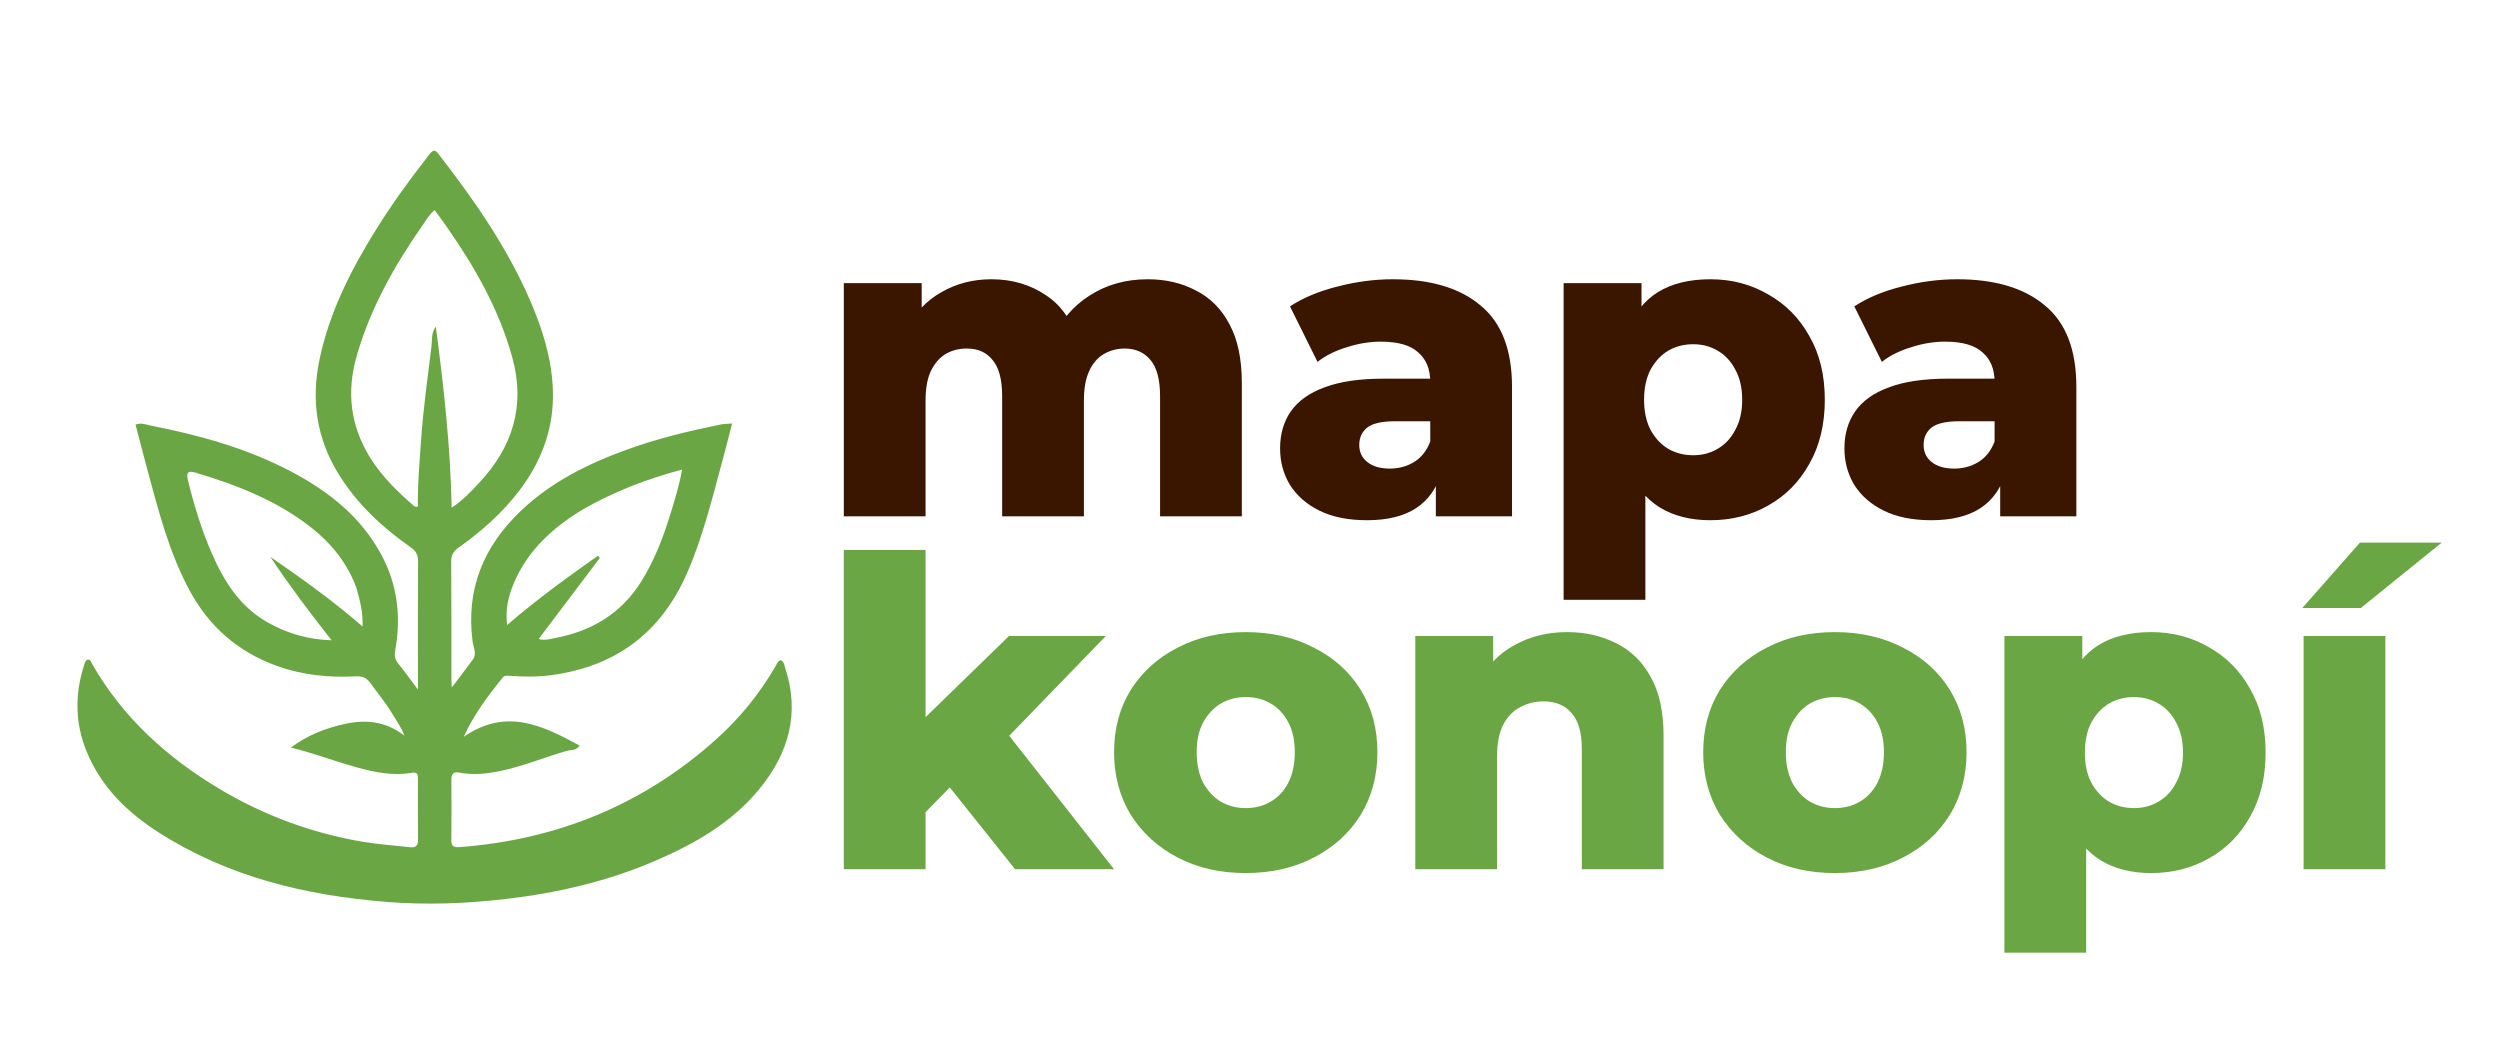 <svg width="581" height="246" viewBox="0 0 581 246" fill="none" xmlns="http://www.w3.org/2000/svg">
<path d="M102.304 36.299C110.43 46.816 117.89 57.592 123.159 69.738C126.075 76.463 128.264 83.404 128.495 90.763C128.765 99.352 125.971 107.037 120.798 113.877C116.815 119.141 111.934 123.455 106.587 127.256C105.398 128.101 104.849 128.977 104.861 130.49C104.933 139.663 104.899 148.837 104.905 158.01C104.905 158.494 104.947 158.978 104.985 159.802C106.75 157.461 108.332 155.396 109.875 153.302C110.887 151.929 110.012 150.447 109.836 149.112C108.23 136.916 112.393 126.912 121.155 118.62C128.13 112.019 136.53 107.828 145.447 104.574C152.65 101.945 160.086 100.159 167.589 98.636C168.308 98.49 169.061 98.511 170.145 98.428C169.337 101.534 168.615 104.415 167.836 107.281C165.451 116.053 163.311 124.895 159.636 133.27C153.559 147.119 143.034 154.915 128.093 156.907C124.833 157.342 121.586 157.291 118.331 157.048C117.724 157.002 117.211 156.978 116.806 157.483C113.46 161.641 110.227 165.874 107.751 171.249C117.609 164.423 126.062 168.575 134.698 173.272C133.843 174.526 132.76 174.22 131.923 174.452C126.665 175.91 121.625 178.083 116.259 179.183C113.103 179.829 109.943 180.174 106.744 179.557C105.439 179.306 104.891 179.81 104.9 181.147C104.93 185.859 104.943 190.572 104.888 195.284C104.871 196.707 105.536 196.965 106.757 196.873C129.479 195.162 149.509 187.03 166.516 171.747C172.019 166.803 176.622 161.097 180.322 154.676C180.599 154.195 180.776 153.628 181.425 153.416C182.238 153.752 182.265 154.598 182.483 155.261C185.923 165.704 183.32 174.949 176.611 183.209C170.139 191.175 161.457 196.103 152.208 200.081C141.125 204.848 129.5 207.53 117.528 208.928C108.329 210.002 99.132 210.343 89.911 209.61C71.047 208.111 53.007 203.786 36.848 193.446C29.524 188.759 23.462 182.841 20.105 174.585C17.417 167.974 17.378 161.278 19.562 154.532C19.712 154.069 19.81 153.543 20.355 153.288C21.002 153.24 21.132 153.804 21.366 154.215C28.488 166.726 38.77 176.023 50.996 183.333C61.341 189.518 72.468 193.629 84.344 195.633C87.981 196.247 91.683 196.482 95.353 196.899C96.663 197.048 97.154 196.466 97.144 195.171C97.105 190.459 97.124 185.747 97.124 181.034C97.123 180.147 97.073 179.351 95.805 179.577C91.36 180.372 87.065 179.478 82.816 178.309C77.754 176.916 72.849 174.992 67.605 173.741C71.403 170.874 75.673 169.209 80.265 168.218C85.087 167.178 89.606 167.623 93.972 170.949C93.214 168.923 92.136 167.503 91.235 165.996C89.685 163.402 87.776 161.062 85.986 158.635C85.152 157.505 84.171 157.113 82.77 157.186C76.454 157.512 70.277 156.911 64.254 154.724C55.27 151.462 48.604 145.631 44.085 137.268C39.264 128.346 36.809 118.594 34.182 108.905C33.267 105.528 32.406 102.136 31.504 98.69C32.867 98.148 33.993 98.709 35.105 98.927C46.347 101.127 57.336 104.17 67.535 109.521C76.299 114.119 83.896 120.066 88.677 129.021C92.402 135.999 93.238 143.408 91.854 151.112C91.635 152.326 91.754 153.248 92.561 154.228C94.062 156.049 95.421 157.986 97.125 160.256C97.125 158.831 97.125 157.851 97.125 156.871C97.126 148.075 97.093 139.278 97.16 130.482C97.171 128.987 96.677 128.051 95.473 127.21C88.875 122.603 83.066 117.198 78.769 110.306C73.557 101.946 72.246 92.939 74.287 83.371C76.6 72.526 81.514 62.81 87.314 53.492C90.967 47.621 94.995 42.008 99.266 36.571C99.725 35.987 100.087 35.291 100.834 35C101.576 35.087 101.798 35.756 102.304 36.299ZM96.332 117.696C97.47 118.104 97.088 117.139 97.09 116.749C97.108 111.98 97.508 107.236 97.839 102.483C98.357 95.046 99.397 87.672 100.298 80.282C100.454 79.004 100.149 77.549 101.283 75.886C103.156 90.101 104.683 103.84 104.967 117.994C107.582 116.263 109.492 114.204 111.396 112.166C119.163 103.854 122.146 94.277 119.058 83.07C115.979 71.892 110.332 62.022 103.752 52.614C102.867 51.348 101.944 50.109 101.007 48.815C99.694 49.887 99.027 51.191 98.209 52.36C91.664 61.714 86.119 71.567 82.923 82.63C80.488 91.058 81.398 98.961 86.068 106.429C88.767 110.745 92.337 114.247 96.332 117.696ZM82.832 136.63C80.716 130.853 77.006 126.258 72.213 122.51C64.259 116.289 55.031 112.718 45.484 109.852C43.653 109.303 43.236 109.799 43.708 111.733C45.123 117.533 46.883 123.23 49.268 128.703C52.125 135.258 55.881 141.134 62.375 144.745C66.859 147.239 71.633 148.641 77.063 148.802C71.967 142.347 67.216 136.029 62.813 129.399C70.124 134.44 77.315 139.567 84.268 145.604C84.341 142.337 83.713 139.613 82.832 136.63ZM135.077 118.613C134.547 118.95 134.013 119.28 133.488 119.625C127.269 123.71 122.188 128.808 119.302 135.804C118.108 138.7 117.422 141.707 117.859 145.255C124.74 139.316 131.821 134.202 138.956 129.163C139.106 129.327 139.256 129.492 139.406 129.656C134.677 135.922 129.949 142.188 125.194 148.488C126.607 148.94 127.827 148.499 129.038 148.27C137.443 146.685 144.26 142.664 148.926 135.302C152.117 130.267 154.182 124.758 155.919 119.105C156.902 115.906 157.893 112.703 158.513 109.125C150.213 111.347 142.518 114.295 135.077 118.613Z" fill="#6AA644"/>
<g filter="url(#filter0_i_22_2)">
<path d="M266.7 62.9C270.9 62.9 274.633 63.767 277.9 65.5C281.233 67.167 283.833 69.767 285.7 73.3C287.633 76.833 288.6 81.4 288.6 87V118H269.6V90.1C269.6 86.233 268.867 83.433 267.4 81.7C265.933 79.9 263.933 79 261.4 79C259.6 79 257.967 79.433 256.5 80.3C255.033 81.167 253.9 82.5 253.1 84.3C252.3 86.033 251.9 88.3 251.9 91.1V118H232.9V90.1C232.9 86.233 232.167 83.433 230.7 81.7C229.3 79.9 227.3 79 224.7 79C222.833 79 221.167 79.433 219.7 80.3C218.3 81.167 217.167 82.5 216.3 84.3C215.5 86.033 215.1 88.3 215.1 91.1V118H196.1V63.8H214.2V78.9L210.6 74.6C212.6 70.733 215.333 67.833 218.8 65.9C222.267 63.9 226.133 62.9 230.4 62.9C235.267 62.9 239.533 64.167 243.2 66.7C246.933 69.167 249.433 73.033 250.7 78.3L244.5 77C246.433 72.6 249.333 69.167 253.2 66.7C257.133 64.167 261.633 62.9 266.7 62.9ZM333.692 118V107.9L332.392 105.4V86.8C332.392 83.8 331.459 81.5 329.592 79.9C327.792 78.233 324.892 77.4 320.892 77.4C318.292 77.4 315.659 77.833 312.992 78.7C310.326 79.5 308.059 80.633 306.192 82.1L299.792 69.2C302.859 67.2 306.526 65.667 310.792 64.6C315.126 63.467 319.426 62.9 323.692 62.9C332.492 62.9 339.292 64.933 344.092 69C348.959 73 351.392 79.3 351.392 87.9V118H333.692ZM317.692 118.9C313.359 118.9 309.692 118.167 306.692 116.7C303.692 115.233 301.392 113.233 299.792 110.7C298.259 108.167 297.492 105.333 297.492 102.2C297.492 98.867 298.326 96 299.992 93.6C301.726 91.133 304.359 89.267 307.892 88C311.426 86.667 315.992 86 321.592 86H334.392V95.9H324.192C321.126 95.9 318.959 96.4 317.692 97.4C316.492 98.4 315.892 99.733 315.892 101.4C315.892 103.067 316.526 104.4 317.792 105.4C319.059 106.4 320.792 106.9 322.992 106.9C325.059 106.9 326.926 106.4 328.592 105.4C330.326 104.333 331.592 102.733 332.392 100.6L334.992 107.6C333.992 111.333 332.026 114.167 329.092 116.1C326.226 117.967 322.426 118.9 317.692 118.9ZM397.485 118.9C392.885 118.9 388.952 117.9 385.685 115.9C382.418 113.833 379.918 110.767 378.185 106.7C376.518 102.567 375.685 97.3 375.685 90.9C375.685 84.433 376.485 79.167 378.085 75.1C379.685 70.967 382.085 67.9 385.285 65.9C388.552 63.9 392.618 62.9 397.485 62.9C402.418 62.9 406.885 64.067 410.885 66.4C414.952 68.667 418.152 71.9 420.485 76.1C422.885 80.233 424.085 85.167 424.085 90.9C424.085 96.633 422.885 101.6 420.485 105.8C418.152 110 414.952 113.233 410.885 115.5C406.885 117.767 402.418 118.9 397.485 118.9ZM363.385 137.4V63.8H381.485V73L381.385 90.9L382.385 108.9V137.4H363.385ZM393.485 103.8C395.618 103.8 397.518 103.3 399.185 102.3C400.918 101.3 402.285 99.833 403.285 97.9C404.352 95.967 404.885 93.633 404.885 90.9C404.885 88.167 404.352 85.833 403.285 83.9C402.285 81.967 400.918 80.5 399.185 79.5C397.518 78.5 395.618 78 393.485 78C391.352 78 389.418 78.5 387.685 79.5C386.018 80.5 384.652 81.967 383.585 83.9C382.585 85.833 382.085 88.167 382.085 90.9C382.085 93.633 382.585 95.967 383.585 97.9C384.652 99.833 386.018 101.3 387.685 102.3C389.418 103.3 391.352 103.8 393.485 103.8ZM464.845 118V107.9L463.545 105.4V86.8C463.545 83.8 462.611 81.5 460.745 79.9C458.945 78.233 456.045 77.4 452.045 77.4C449.445 77.4 446.811 77.833 444.145 78.7C441.478 79.5 439.211 80.633 437.345 82.1L430.945 69.2C434.011 67.2 437.678 65.667 441.945 64.6C446.278 63.467 450.578 62.9 454.845 62.9C463.645 62.9 470.445 64.933 475.245 69C480.111 73 482.545 79.3 482.545 87.9V118H464.845ZM448.845 118.9C444.511 118.9 440.845 118.167 437.845 116.7C434.845 115.233 432.545 113.233 430.945 110.7C429.411 108.167 428.645 105.333 428.645 102.2C428.645 98.867 429.478 96 431.145 93.6C432.878 91.133 435.511 89.267 439.045 88C442.578 86.667 447.145 86 452.745 86H465.545V95.9H455.345C452.278 95.9 450.111 96.4 448.845 97.4C447.645 98.4 447.045 99.733 447.045 101.4C447.045 103.067 447.678 104.4 448.945 105.4C450.211 106.4 451.945 106.9 454.145 106.9C456.211 106.9 458.078 106.4 459.745 105.4C461.478 104.333 462.745 102.733 463.545 100.6L466.145 107.6C465.145 111.333 463.178 114.167 460.245 116.1C457.378 117.967 453.578 118.9 448.845 118.9Z" fill="#3A1500"/>
<path d="M211.9 190L212.4 167.3L234.5 145.8H257L232.5 171.1L222.8 178.9L211.9 190ZM196.1 200V125.8H215.1V200H196.1ZM235.9 200L219.3 179.2L231.1 164.6L258.9 200H235.9ZM289.511 200.9C283.578 200.9 278.311 199.7 273.711 197.3C269.111 194.9 265.478 191.6 262.811 187.4C260.211 183.133 258.911 178.267 258.911 172.8C258.911 167.333 260.211 162.5 262.811 158.3C265.478 154.1 269.111 150.833 273.711 148.5C278.311 146.1 283.578 144.9 289.511 144.9C295.444 144.9 300.711 146.1 305.311 148.5C309.978 150.833 313.611 154.1 316.211 158.3C318.811 162.5 320.111 167.333 320.111 172.8C320.111 178.267 318.811 183.133 316.211 187.4C313.611 191.6 309.978 194.9 305.311 197.3C300.711 199.7 295.444 200.9 289.511 200.9ZM289.511 185.8C291.711 185.8 293.644 185.3 295.311 184.3C297.044 183.3 298.411 181.833 299.411 179.9C300.411 177.9 300.911 175.533 300.911 172.8C300.911 170.067 300.411 167.767 299.411 165.9C298.411 163.967 297.044 162.5 295.311 161.5C293.644 160.5 291.711 160 289.511 160C287.378 160 285.444 160.5 283.711 161.5C282.044 162.5 280.678 163.967 279.611 165.9C278.611 167.767 278.111 170.067 278.111 172.8C278.111 175.533 278.611 177.9 279.611 179.9C280.678 181.833 282.044 183.3 283.711 184.3C285.444 185.3 287.378 185.8 289.511 185.8ZM364.213 144.9C368.413 144.9 372.213 145.767 375.612 147.5C379.013 149.167 381.679 151.767 383.613 155.3C385.613 158.833 386.613 163.4 386.613 169V200H367.613V172.1C367.613 168.233 366.813 165.433 365.213 163.7C363.679 161.9 361.513 161 358.713 161C356.713 161 354.879 161.467 353.213 162.4C351.546 163.267 350.246 164.633 349.313 166.5C348.379 168.367 347.913 170.8 347.913 173.8V200H328.913V145.8H347.013V161.2L343.513 156.7C345.579 152.767 348.413 149.833 352.013 147.9C355.613 145.9 359.679 144.9 364.213 144.9ZM426.425 200.9C420.492 200.9 415.225 199.7 410.625 197.3C406.025 194.9 402.392 191.6 399.725 187.4C397.125 183.133 395.825 178.267 395.825 172.8C395.825 167.333 397.125 162.5 399.725 158.3C402.392 154.1 406.025 150.833 410.625 148.5C415.225 146.1 420.492 144.9 426.425 144.9C432.358 144.9 437.625 146.1 442.225 148.5C446.892 150.833 450.525 154.1 453.125 158.3C455.725 162.5 457.025 167.333 457.025 172.8C457.025 178.267 455.725 183.133 453.125 187.4C450.525 191.6 446.892 194.9 442.225 197.3C437.625 199.7 432.358 200.9 426.425 200.9ZM426.425 185.8C428.625 185.8 430.558 185.3 432.225 184.3C433.958 183.3 435.325 181.833 436.325 179.9C437.325 177.9 437.825 175.533 437.825 172.8C437.825 170.067 437.325 167.767 436.325 165.9C435.325 163.967 433.958 162.5 432.225 161.5C430.558 160.5 428.625 160 426.425 160C424.292 160 422.358 160.5 420.625 161.5C418.958 162.5 417.592 163.967 416.525 165.9C415.525 167.767 415.025 170.067 415.025 172.8C415.025 175.533 415.525 177.9 416.525 179.9C417.592 181.833 418.958 183.3 420.625 184.3C422.358 185.3 424.292 185.8 426.425 185.8ZM499.927 200.9C495.327 200.9 491.393 199.9 488.127 197.9C484.86 195.833 482.36 192.767 480.627 188.7C478.96 184.567 478.127 179.3 478.127 172.9C478.127 166.433 478.927 161.167 480.527 157.1C482.127 152.967 484.527 149.9 487.727 147.9C490.993 145.9 495.06 144.9 499.927 144.9C504.86 144.9 509.327 146.067 513.327 148.4C517.393 150.667 520.593 153.9 522.927 158.1C525.327 162.233 526.527 167.167 526.527 172.9C526.527 178.633 525.327 183.6 522.927 187.8C520.593 192 517.393 195.233 513.327 197.5C509.327 199.767 504.86 200.9 499.927 200.9ZM465.827 219.4V145.8H483.927V155L483.827 172.9L484.827 190.9V219.4H465.827ZM495.927 185.8C498.06 185.8 499.96 185.3 501.627 184.3C503.36 183.3 504.727 181.833 505.727 179.9C506.793 177.967 507.327 175.633 507.327 172.9C507.327 170.167 506.793 167.833 505.727 165.9C504.727 163.967 503.36 162.5 501.627 161.5C499.96 160.5 498.06 160 495.927 160C493.793 160 491.86 160.5 490.127 161.5C488.46 162.5 487.093 163.967 486.027 165.9C485.027 167.833 484.527 170.167 484.527 172.9C484.527 175.633 485.027 177.967 486.027 179.9C487.093 181.833 488.46 183.3 490.127 184.3C491.86 185.3 493.793 185.8 495.927 185.8ZM535.358 200V145.8H554.358V200H535.358ZM535.058 139.3L548.458 124.1H567.458L548.658 139.3H535.058Z" fill="#6AA644"/>
</g>
<defs>
<filter id="filter0_i_22_2" x="196.1" y="62.9" width="371.358" height="158.5" filterUnits="userSpaceOnUse" color-interpolation-filters="sRGB">
<feFlood flood-opacity="0" result="BackgroundImageFix"/>
<feBlend mode="normal" in="SourceGraphic" in2="BackgroundImageFix" result="shape"/>
<feColorMatrix in="SourceAlpha" type="matrix" values="0 0 0 0 0 0 0 0 0 0 0 0 0 0 0 0 0 0 127 0" result="hardAlpha"/>
<feOffset dy="2"/>
<feGaussianBlur stdDeviation="2"/>
<feComposite in2="hardAlpha" operator="arithmetic" k2="-1" k3="1"/>
<feColorMatrix type="matrix" values="0 0 0 0 0 0 0 0 0 0 0 0 0 0 0 0 0 0 0.25 0"/>
<feBlend mode="normal" in2="shape" result="effect1_innerShadow_22_2"/>
</filter>
</defs>
</svg>
